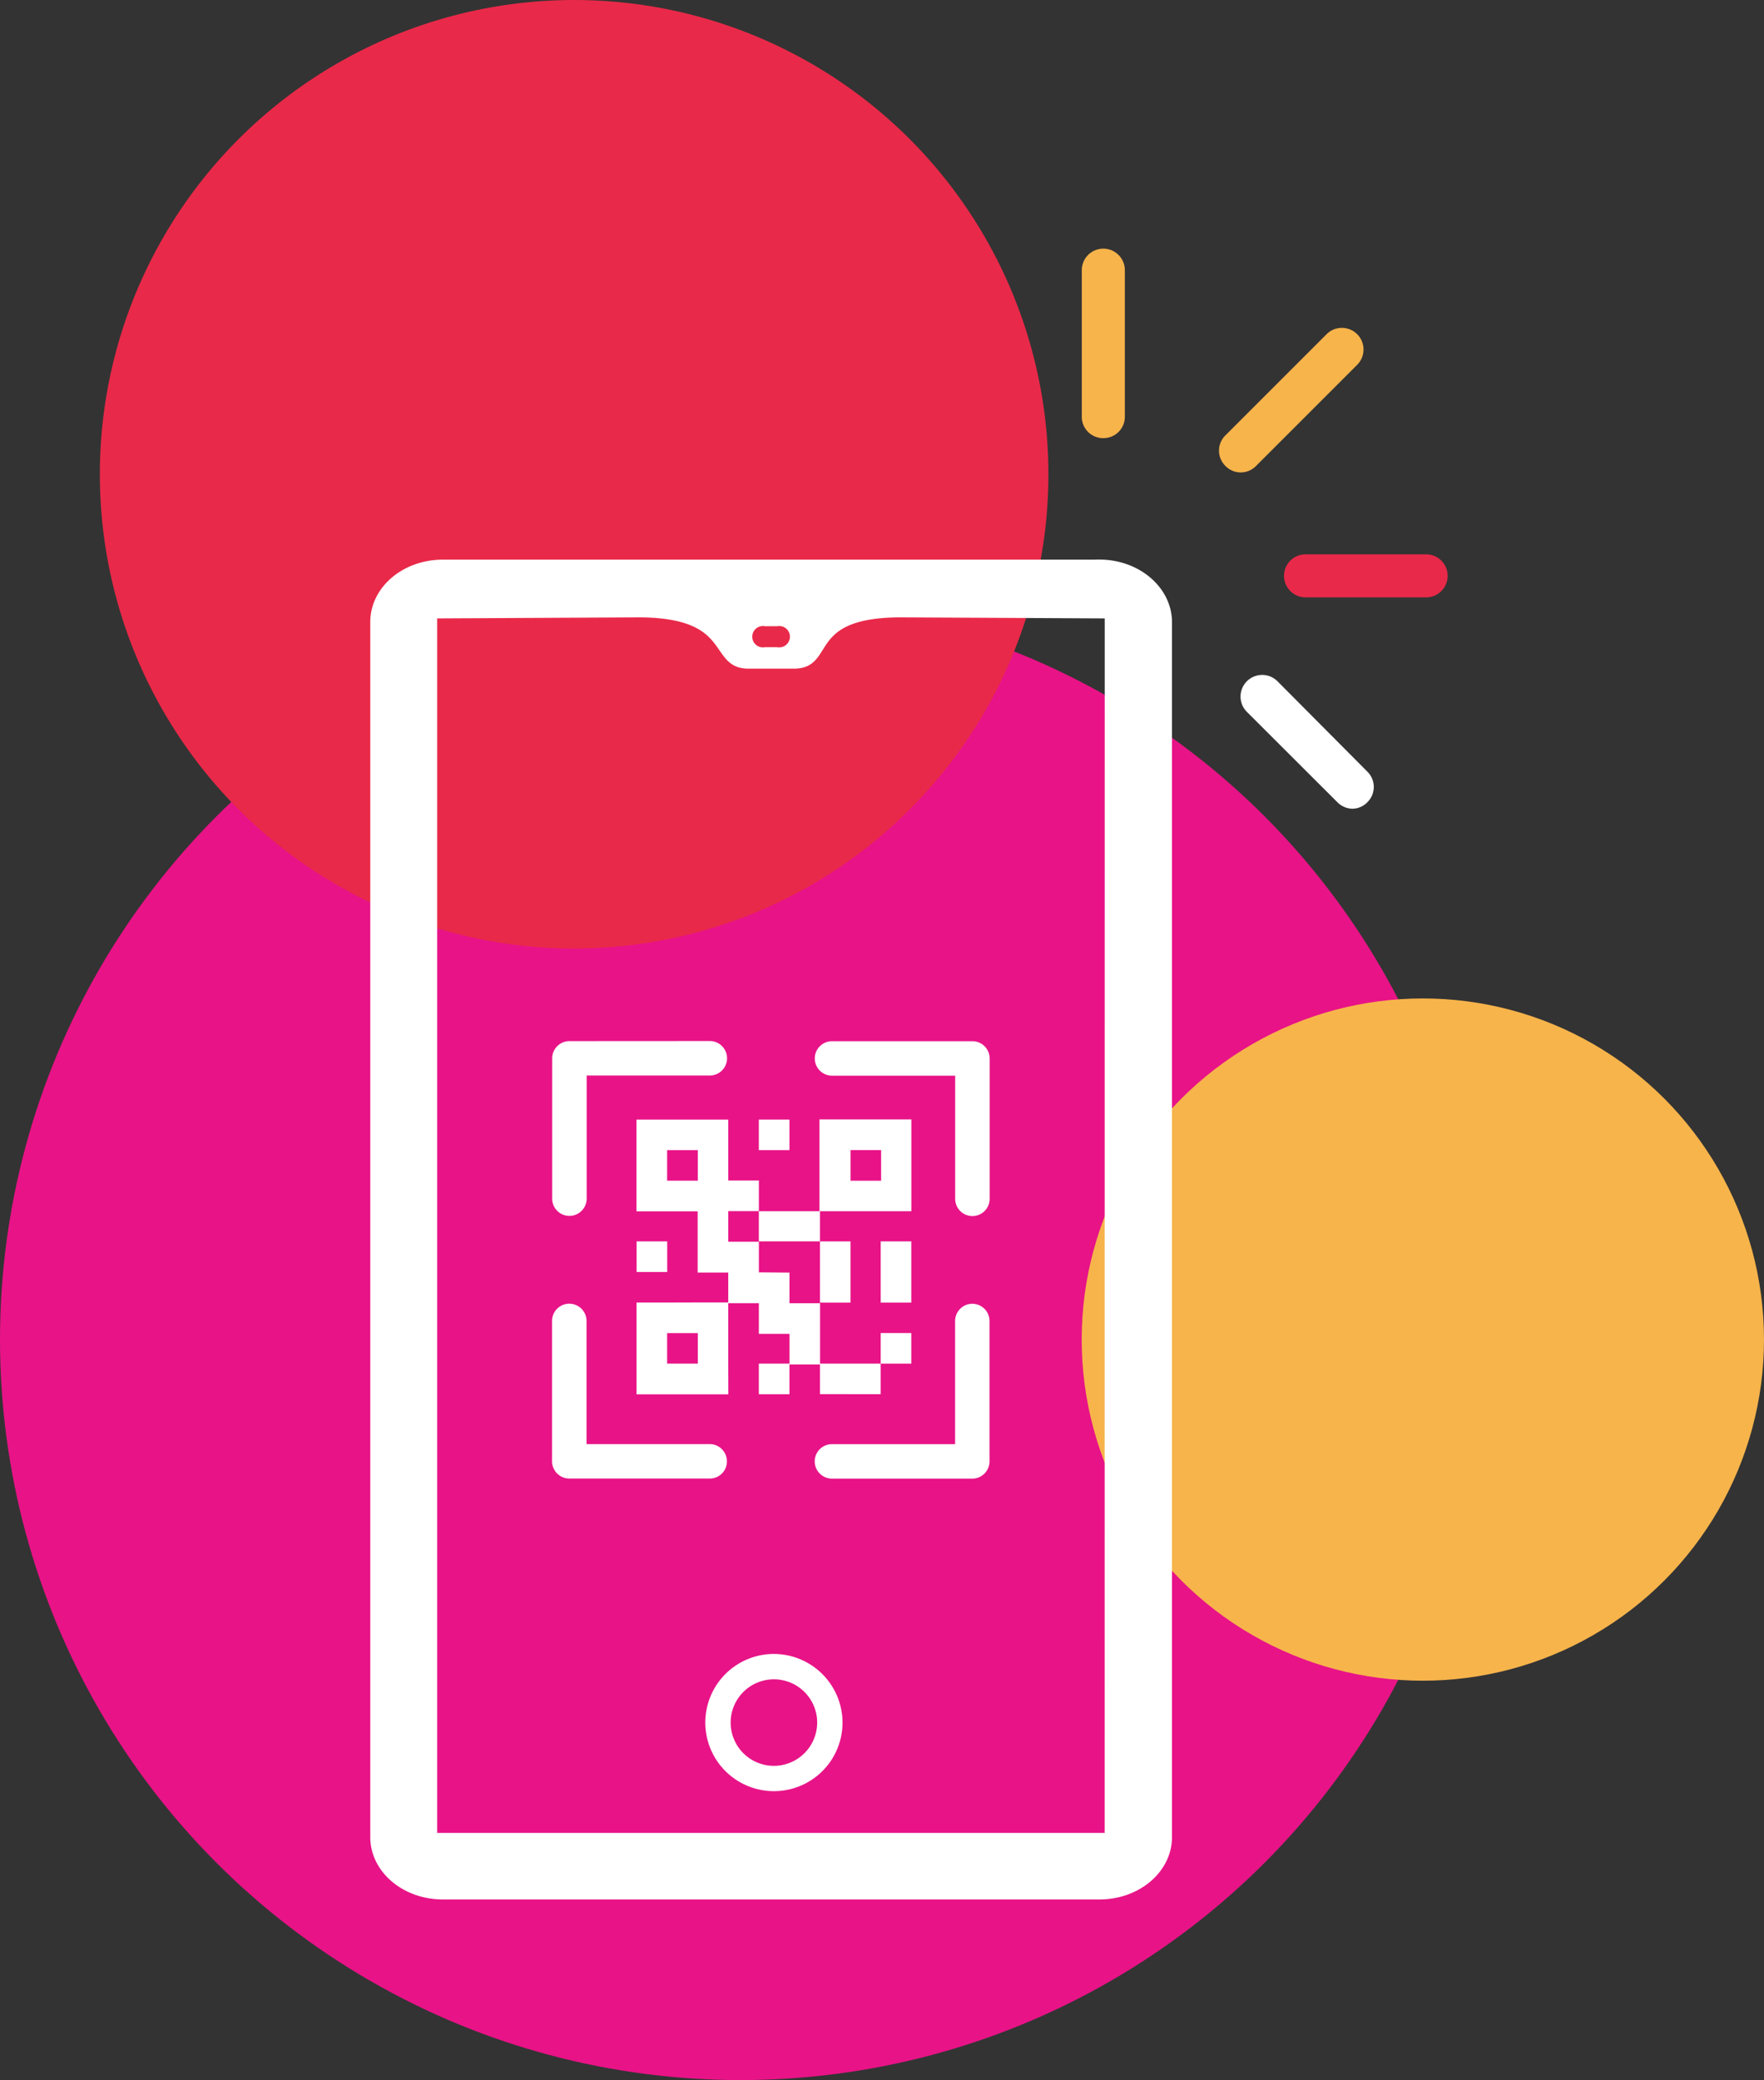 <svg xmlns="http://www.w3.org/2000/svg" width="106" height="125" viewBox="0 0 106 125"><rect x="0" y="0" width="106" height="125" fill="#333333" stroke="none"/><defs><style>.a{fill:#e81387;}.b{fill:#f7b44b;}.c{fill:#e92949;}.d,.e,.f{fill:#fff;}.d,.f{stroke:#fff;}.d{stroke-width:0.5px;}</style></defs><g transform="translate(-14 -853)"><circle class="a" cx="44.5" cy="44.5" r="44.5" transform="translate(14 889)"/><circle class="b" cx="20.5" cy="20.5" r="20.5" transform="translate(79 913)"/><circle class="c" cx="28.5" cy="28.5" r="28.5" transform="translate(20 853)"/><g transform="translate(6.758 864.144)"><path class="d" d="M73.305,18.441H33.855c-2.279,0-4.113,1.564-4.113,3.5V94.956c0,1.938,1.839,3.5,4.113,3.5h39.45c2.279,0,4.113-1.564,4.113-3.5v-73c0-1.938-1.839-3.519-4.113-3.519Zm-20.078,3.5h.7a.892.892,0,1,1,0,1.762h-.7a.892.892,0,1,1,0-1.762ZM73.872,94.956H33.26V21.474L45.6,21.41c5.871,0,4.4,3.081,6.6,3.081h2.764c2.279,0,.546-3.081,6.417-3.081l12.495.064Z" transform="translate(0 4.296)"/><path class="e" d="M48.5,62.289a1.037,1.037,0,0,0-1.036-1.036h-7.4v-7.4a1.036,1.036,0,0,0-2.072,0v8.433a1.037,1.037,0,0,0,1.036,1.036h8.433A1.024,1.024,0,0,0,48.5,62.289Z" transform="translate(2.423 14.384)"/><path class="e" d="M39.036,51.121a1.037,1.037,0,0,0,1.036-1.036v-7.4h7.4a1.036,1.036,0,1,0,0-2.072l-8.433.005A1.037,1.037,0,0,0,38,41.658V50.09a1.036,1.036,0,0,0,1.036,1.031Z" transform="translate(2.423 10.803)"/><path class="e" d="M59.668,52.82a1.037,1.037,0,0,0-1.036,1.036v7.4h-7.4a1.036,1.036,0,0,0,0,2.072h8.433A1.037,1.037,0,0,0,60.7,62.288V53.856a1.037,1.037,0,0,0-1.036-1.036Z" transform="translate(6.003 14.384)"/><path class="e" d="M50.2,41.657a1.037,1.037,0,0,0,1.036,1.036h7.4v7.4a1.036,1.036,0,0,0,2.072,0V41.657a1.037,1.037,0,0,0-1.036-1.036H51.235A1.037,1.037,0,0,0,50.2,41.657Z" transform="translate(6.003 10.805)"/><path class="e" d="M47.432,44.262H41.914v5.517h3.678v3.678h1.839V55.3h1.839v1.839H51.11v1.839h1.839V55.3H51.11V53.458l-1.839-.015V51.6H47.432V49.764h1.839V47.925H47.432ZM45.6,47.935H43.758V46.1H45.6Z" transform="translate(3.572 11.873)"/><path class="e" d="M47.6,44.262h1.839V46.1H47.6Z" transform="translate(5.241 11.873)"/><path class="e" d="M54.1,49.772h1.839V44.254H50.418v5.517ZM52.283,46.1h1.839v1.839H52.283Z" transform="translate(6.067 11.871)"/><path class="e" d="M41.922,49.922h1.839v1.839H41.922Z" transform="translate(3.574 13.534)"/><path class="e" d="M49.436,50.333h1.839V48.52H47.6v1.814Z" transform="translate(5.241 13.122)"/><path class="e" d="M50.441,53.6h1.834V49.922H50.441Z" transform="translate(6.074 13.534)"/><path class="e" d="M53.262,51.756V53.6H55.1V49.922H53.262Z" transform="translate(6.902 13.534)"/><path class="e" d="M43.757,52.763H41.918V58.28h5.517l-.005-1.844V52.758H45.591ZM45.6,56.436H43.757V54.6H45.6Z" transform="translate(3.573 14.366)"/><path class="e" d="M47.6,55.6h1.839v1.839H47.6Z" transform="translate(5.241 15.201)"/><path class="e" d="M52.275,57.436h1.814V55.6H50.441v1.834Z" transform="translate(6.074 15.201)"/><path class="e" d="M53.262,54.18H55.1v1.839H53.262Z" transform="translate(6.902 14.783)"/><path class="b" d="M63.9,15.185a1.283,1.283,0,0,0,1.293-1.293v-8.8a1.293,1.293,0,1,0-2.587,0v8.8A1.28,1.28,0,0,0,63.9,15.185Z" transform="translate(9.642 0)"/><path class="c" d="M80.539,18H73.294a1.293,1.293,0,1,0,0,2.587h7.245a1.293,1.293,0,0,0,0-2.587Z" transform="translate(12.4 4.167)"/><path class="e" d="M72.2,23.986a1.3,1.3,0,0,0-1.839,1.839L75.8,31.256a1.3,1.3,0,0,0,.9.389,1.261,1.261,0,0,0,.9-.389,1.287,1.287,0,0,0,0-1.839Z" transform="translate(11.807 5.81)"/><path class="b" d="M71.2,15.782,77.282,9.7a1.3,1.3,0,0,0-1.839-1.839l-6.078,6.078a1.287,1.287,0,0,0,0,1.839,1.281,1.281,0,0,0,1.839,0Z" transform="translate(11.514 1.079)"/><path class="f" d="M49.123,80.3a3.623,3.623,0,1,0,3.623,3.623A3.636,3.636,0,0,0,49.123,80.3Zm0,6.725a3.1,3.1,0,1,1,3.1-3.1A3.109,3.109,0,0,1,49.123,87.026Z" transform="translate(4.624 8.448)"/></g></g></svg>
